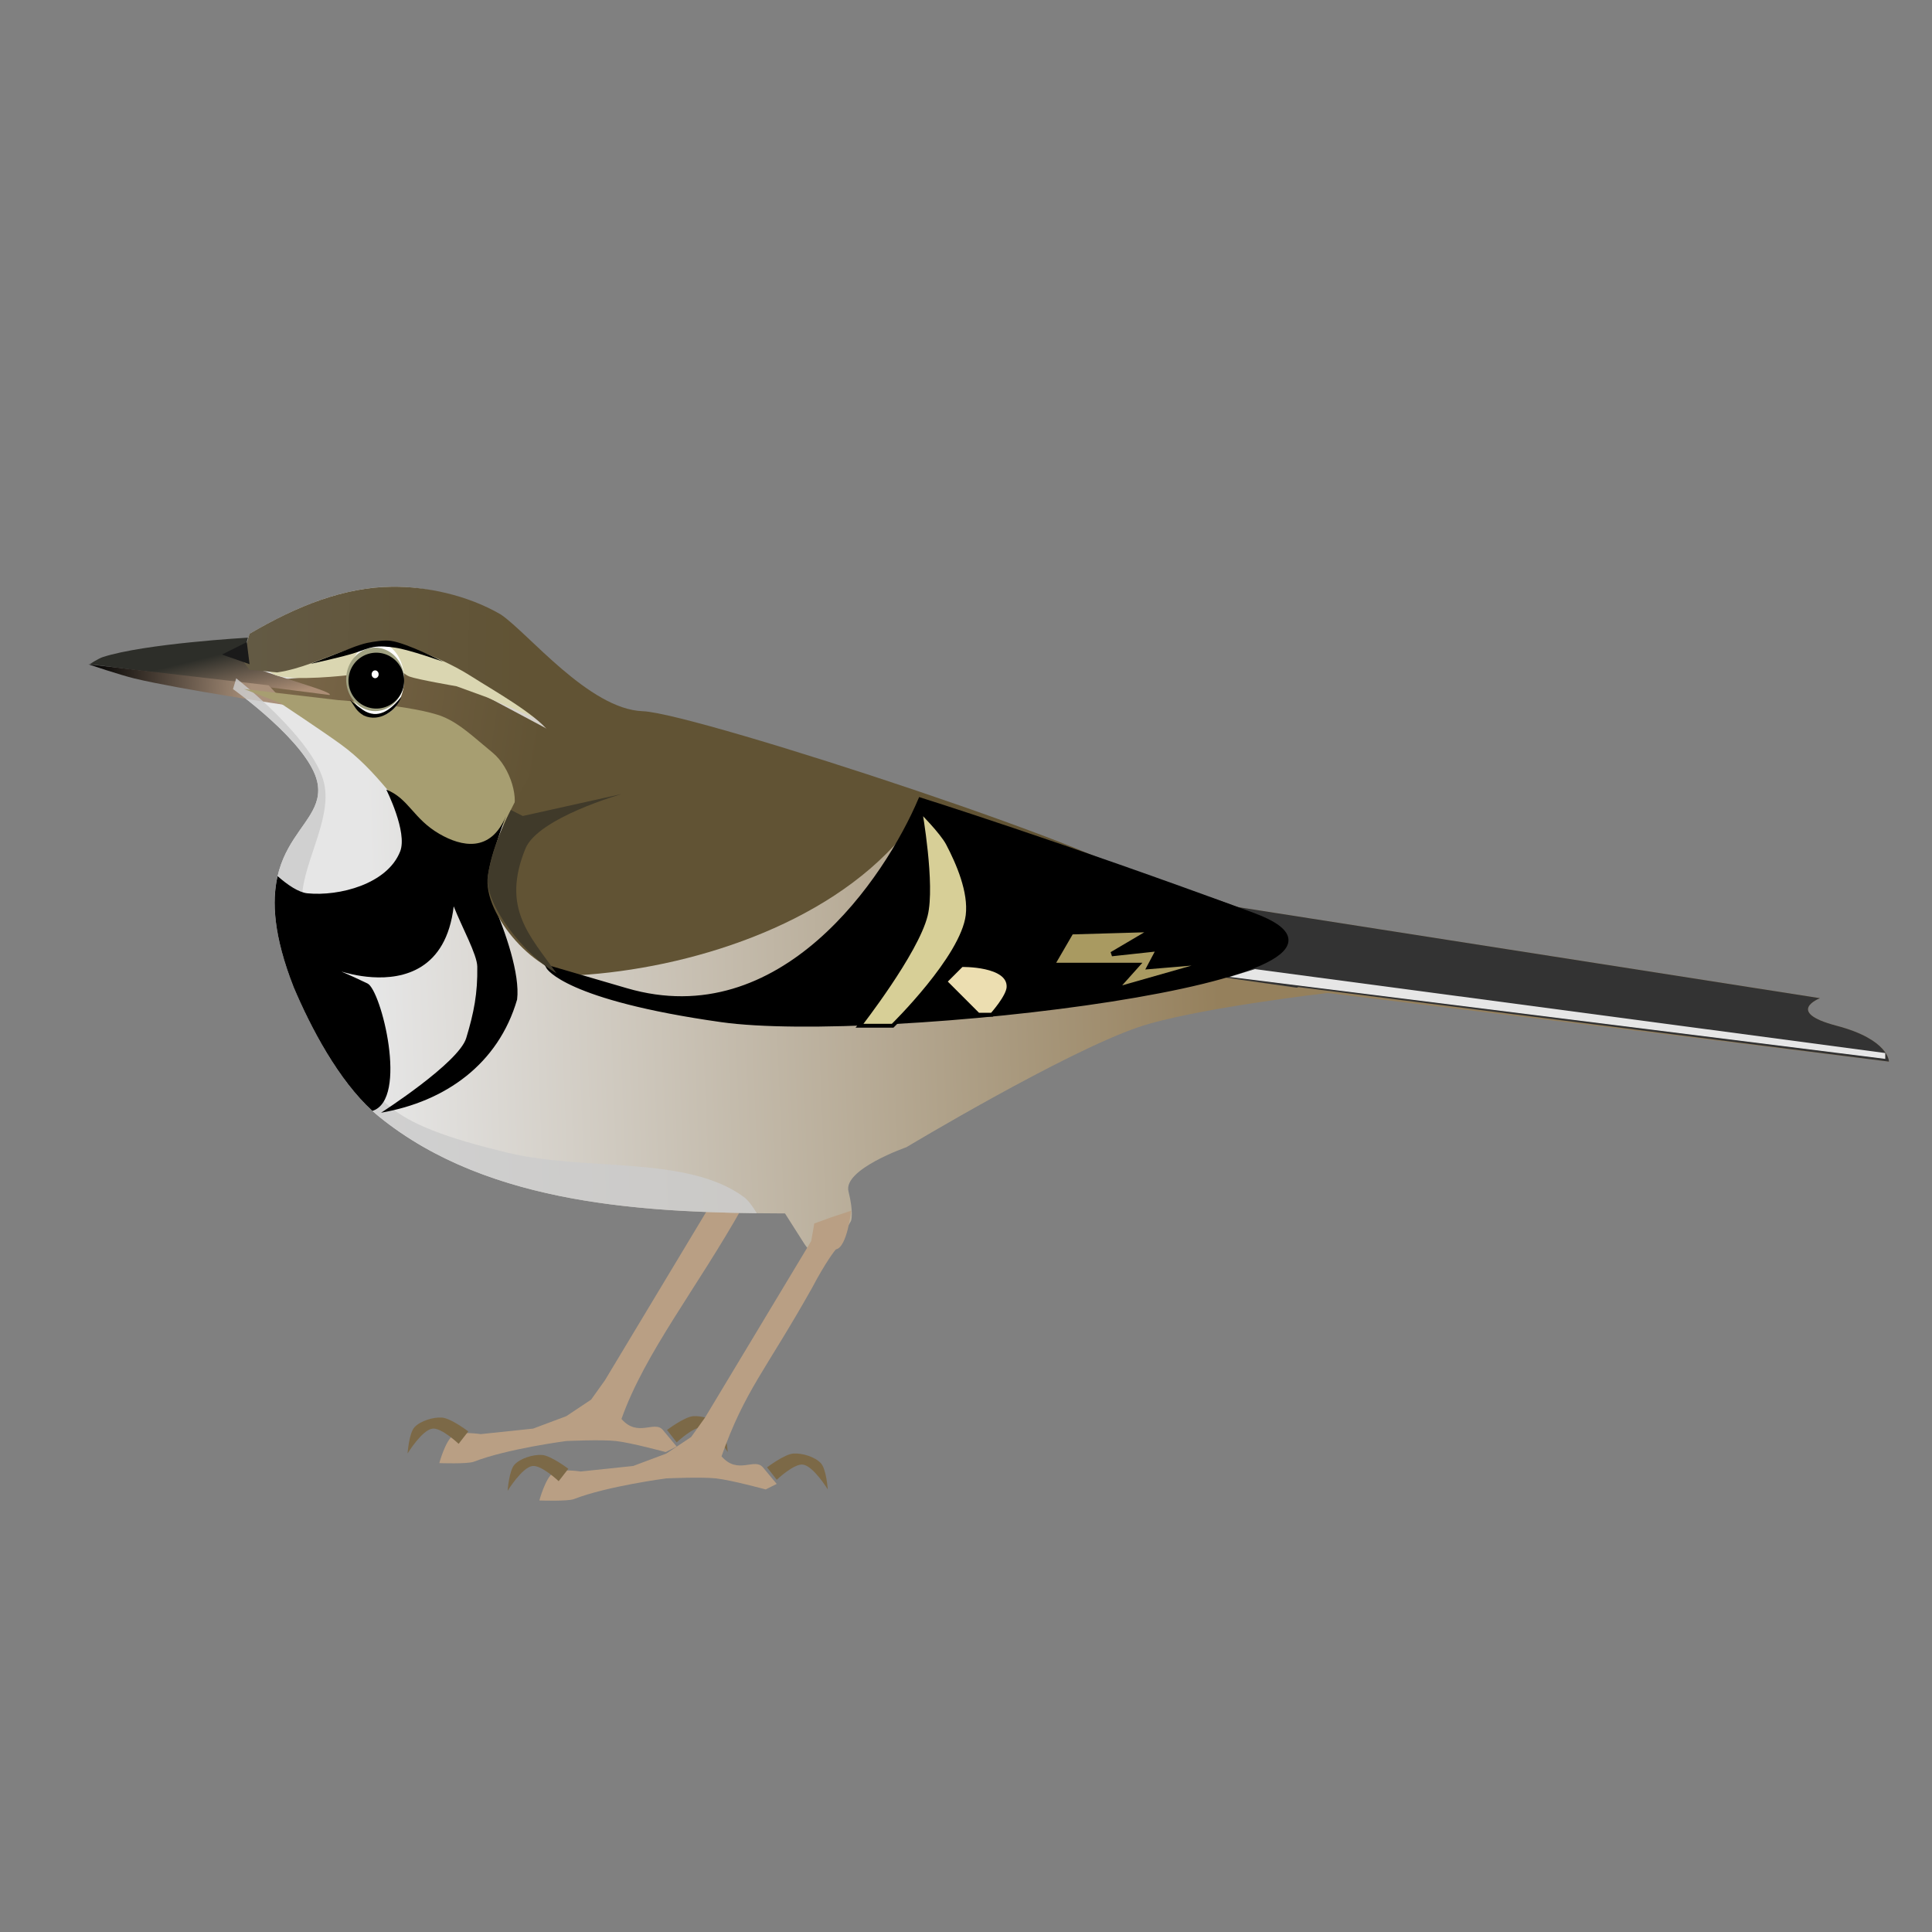 <?xml version="1.0" encoding="UTF-8" standalone="no"?>
<!-- Created with Inkscape (http://www.inkscape.org/) -->
<svg
   xmlns:dc="http://purl.org/dc/elements/1.1/"
   xmlns:cc="http://creativecommons.org/ns#"
   xmlns:rdf="http://www.w3.org/1999/02/22-rdf-syntax-ns#"
   xmlns:svg="http://www.w3.org/2000/svg"
   xmlns="http://www.w3.org/2000/svg"
   xmlns:xlink="http://www.w3.org/1999/xlink"
   xmlns:sodipodi="http://sodipodi.sourceforge.net/DTD/sodipodi-0.dtd"
   xmlns:inkscape="http://www.inkscape.org/namespaces/inkscape"
   version="1.0"
   width="500"
   height="500"
   id="svg2"
   sodipodi:version="0.32"
   inkscape:version="0.46"
   sodipodi:docname="Forestwagtail.svg"
   inkscape:output_extension="org.inkscape.output.svg.inkscape">
  <rect width="100%" height="100%" fill="#808080" stroke="none"/>
  <sodipodi:namedview
     inkscape:window-height="722"
     inkscape:window-width="642"
     inkscape:pageshadow="2"
     inkscape:pageopacity="0.0"
     guidetolerance="10.0"
     gridtolerance="10.0"
     objecttolerance="10.0"
     borderopacity="1.0"
     bordercolor="#666666"
     pagecolor="#ffffff"
     id="base"
     showgrid="false"
     inkscape:zoom="1.848"
     inkscape:cx="104.83431"
     inkscape:cy="324.73423"
     inkscape:window-x="98"
     inkscape:window-y="49"
     inkscape:current-layer="svg2" />
  <defs
     id="defs4">
    <inkscape:perspective
       sodipodi:type="inkscape:persp3d"
       inkscape:vp_x="-50 : 600 : 1"
       inkscape:vp_y="0 : 1000 : 0"
       inkscape:vp_z="700 : 600 : 1"
       inkscape:persp3d-origin="300 : 400 : 1"
       id="perspective71" />
    <linearGradient
       id="linearGradient2552">
      <stop
         id="stop2554"
         style="stop-color:#e6e6e6;stop-opacity:1"
         offset="0" />
      <stop
         id="stop2556"
         style="stop-color:#95805c;stop-opacity:1"
         offset="1" />
    </linearGradient>
    <linearGradient
       id="linearGradient2536">
      <stop
         id="stop2538"
         style="stop-color:#000000;stop-opacity:1"
         offset="0" />
      <stop
         id="stop2540"
         style="stop-color:#211d1a;stop-opacity:0"
         offset="1" />
    </linearGradient>
    <linearGradient
       id="linearGradient2509">
      <stop
         id="stop2511"
         style="stop-color:#615334;stop-opacity:1"
         offset="0" />
      <stop
         id="stop2513"
         style="stop-color:#826d50;stop-opacity:1"
         offset="1" />
    </linearGradient>
    <linearGradient
       id="linearGradient2497">
      <stop
         id="stop2499"
         style="stop-color:#615334;stop-opacity:1"
         offset="0" />
      <stop
         id="stop2501"
         style="stop-color:#645c49;stop-opacity:1"
         offset="1" />
    </linearGradient>
    <linearGradient
       id="linearGradient2454">
      <stop
         id="stop2456"
         style="stop-color:#aa917b;stop-opacity:1"
         offset="0" />
      <stop
         id="stop2458"
         style="stop-color:#000000;stop-opacity:1"
         offset="1" />
    </linearGradient>
    <linearGradient
       id="linearGradient2446">
      <stop
         id="stop2448"
         style="stop-color:#2d2e29;stop-opacity:1"
         offset="0" />
      <stop
         id="stop2450"
         style="stop-color:#ac8e76;stop-opacity:1"
         offset="1" />
    </linearGradient>
    <inkscape:perspective
       id="perspective10" />
    <inkscape:perspective
       id="perspective2395" />
    <inkscape:perspective
       id="perspective2408" />
    <inkscape:perspective
       id="perspective2421" />
    <inkscape:perspective
       id="perspective2434" />
    <linearGradient
       x1="-142.5"
       y1="35.934"
       x2="-140.714"
       y2="50.005"
       id="linearGradient2466"
       xlink:href="#linearGradient2446"
       gradientUnits="userSpaceOnUse" />
    <linearGradient
       x1="-132.5"
       y1="47.362"
       x2="-174.071"
       y2="39.148"
       id="linearGradient2468"
       xlink:href="#linearGradient2454"
       gradientUnits="userSpaceOnUse"
       gradientTransform="translate(-1.786,-0.714)" />
    <linearGradient
       x1="35.714"
       y1="178.076"
       x2="-57.857"
       y2="176.624"
       id="linearGradient2503"
       xlink:href="#linearGradient2497"
       gradientUnits="userSpaceOnUse" />
    <linearGradient
       x1="37.857"
       y1="203.791"
       x2="-53.571"
       y2="190.219"
       id="linearGradient2515"
       xlink:href="#linearGradient2509"
       gradientUnits="userSpaceOnUse" />
    <linearGradient
       x1="8.562"
       y1="224.332"
       x2="50.628"
       y2="293.781"
       id="linearGradient2542"
       xlink:href="#linearGradient2536"
       gradientUnits="userSpaceOnUse" />
    <linearGradient
       x1="-4.004"
       y1="265.628"
       x2="214.286"
       y2="257.362"
       id="linearGradient2550"
       xlink:href="#linearGradient2552"
       gradientUnits="userSpaceOnUse" />
  </defs>
  <g
     id="g2443">
    <g
       id="layer1">
      <g
         id="g2597"
         transform="translate(101.015,-4.041)">
        <g
           id="g2576"
           transform="translate(592.679,166.043)">
          <path
             style="fill:#b99f84;fill-opacity:1;fill-rule:evenodd;stroke:none;stroke-width:1px;stroke-linecap:butt;stroke-linejoin:miter;stroke-opacity:1"
             id="path2578"
             d="M -580,216.648 C -580,216.648 -572.669,216.913 -571.071,216.291 C -562.438,212.929 -547.143,210.934 -547.143,210.934 C -547.143,210.934 -538.12,210.513 -534.286,210.934 C -530.358,211.365 -521.429,213.791 -521.429,213.791 L -518.571,212.362 L -522.143,208.076 C -524.298,205.49 -528.63,210.107 -532.857,205.219 C -526.788,188.095 -513.437,171.586 -501.429,150.219 C -497.857,143.434 -503.363,151.676 -503.214,151.648 C -500.338,151.108 -497.143,141.648 -497.143,141.648 L -504.643,143.434 L -510,143.434 L -509.643,149.505 L -537.143,195.219 L -540.714,200.219 L -547.143,204.505 L -555.714,207.719 L -569.286,209.148 C -569.286,209.148 -574.632,208.332 -576.429,209.505 C -578.434,210.815 -580,216.648 -580,216.648 z" />
          <path
             style="fill:#7c6947;fill-opacity:1;fill-rule:evenodd;stroke:none;stroke-width:1px;stroke-linecap:butt;stroke-linejoin:miter;stroke-opacity:1"
             id="path2580"
             d="M -521.071,208.076 C -521.071,208.076 -516.58,204.675 -514.286,204.505 C -512.022,204.337 -508.683,205.337 -507.143,207.005 C -505.715,208.551 -505.357,213.791 -505.357,213.791 C -505.357,213.791 -509.081,207.717 -511.786,207.362 C -514.118,207.057 -518.571,211.291 -518.571,211.291 L -521.071,208.076 z" />
          <path
             style="fill:#7c6947;fill-opacity:1;fill-rule:evenodd;stroke:none;stroke-width:1px;stroke-linecap:butt;stroke-linejoin:miter;stroke-opacity:1"
             id="path2582"
             d="M -572.5,208.443 C -572.5,208.443 -576.992,205.041 -579.286,204.871 C -581.55,204.704 -584.888,205.704 -586.429,207.371 C -587.857,208.918 -588.214,214.157 -588.214,214.157 C -588.214,214.157 -584.49,208.083 -581.786,207.728 C -579.453,207.423 -575,211.657 -575,211.657 L -572.5,208.443 z" />
        </g>
        <path
           sodipodi:nodetypes="ccssccsccscscscscscc"
           style="fill:url(#linearGradient2550);fill-opacity:1;fill-rule:evenodd;stroke:none;stroke-width:1px;stroke-linecap:butt;stroke-linejoin:miter;stroke-opacity:1"
           id="path2444"
           d="M -36.429,168.076 C -15.526,155.772 4.909,150.525 26.429,163.076 C 33.475,167.813 45.411,183.651 51.786,187.005 C 62.076,192.42 72.857,191.648 119.286,205.934 C 181.696,225.137 219.286,238.791 219.286,238.791 L 370,262.362 C 370,262.362 360.714,265.934 374.286,269.505 C 387.857,273.076 387.857,278.791 387.857,278.791 L 242.576,261.02 C 242.576,261.02 207.756,265.057 193.63,269.865 C 174.426,276.402 133.571,300.934 133.571,300.934 C 133.571,300.934 117.143,306.648 118.571,312.362 C 120,318.076 119.235,319.99 119.235,319.99 C 119.235,319.99 112.143,333.791 107.143,325.934 C 102.143,318.076 102.143,318.076 102.143,318.076 C 67.217,317.944 25.799,316.285 -2.857,293.076 C -12.468,285.293 -20.174,270.912 -25,259.505 C -39.924,221.436 -15.88,219.597 -18.929,206.291 C -21.24,196.203 -40.714,182.362 -40.714,182.362 L -36.429,168.076 z" />
        <path
           style="fill:url(#linearGradient2515);fill-opacity:1;fill-rule:evenodd;stroke:none;stroke-width:1px;stroke-linecap:butt;stroke-linejoin:miter;stroke-opacity:1"
           id="path2507"
           d="M -30,183.791 L -9.286,185.934 C -9.286,185.934 6.135,187.652 11.429,189.505 C 20.918,192.916 26.985,201.578 31.429,210.219 C 33.715,215.232 28.929,224.505 28.929,224.505 C 38.455,224.231 47.585,219.142 50.714,209.505 L 50.714,198.076 L 18.571,180.934 L 7.857,178.076 L -16.429,178.791 L -32.143,180.219 L -30,183.791 z" />
        <g
           id="g2462"
           transform="matrix(0.994,-0.114,0.114,0.994,92.214,121.671)">
          <path
             style="fill:url(#linearGradient2466);fill-opacity:1;fill-rule:evenodd;stroke:none;stroke-width:1px;stroke-linecap:butt;stroke-linejoin:miter;stroke-opacity:1"
             id="path2440"
             d="M -133.571,32.362 C -133.571,32.362 -160.295,30.823 -171.429,33.076 C -172.56,33.305 -175,34.505 -175,34.505 L -114.286,49.505 C -112.791,48.907 -127.536,43.215 -134.286,39.505 C -136.201,38.452 -133.571,32.362 -133.571,32.362 z" />
          <path
             style="fill:url(#linearGradient2468);fill-opacity:1;fill-rule:evenodd;stroke:none;stroke-width:1px;stroke-linecap:butt;stroke-linejoin:miter;stroke-opacity:1"
             id="path2442"
             d="M -175.357,34.505 C -175.357,34.505 -167.444,38.221 -163.929,39.505 C -152.593,43.646 -125.357,50.934 -125.357,50.934 L -129.643,45.219 L -175.357,34.505 z" />
        </g>
        <path
           sodipodi:nodetypes="ccscscsssssc"
           style="opacity:0.838;fill:#cccccc;fill-opacity:1;fill-rule:evenodd;stroke:none;stroke-width:1px;stroke-linecap:butt;stroke-linejoin:miter;stroke-opacity:1"
           id="path2590"
           d="M -39.875,179.594 L -40.719,182.375 C -40.719,182.375 -21.249,196.193 -18.938,206.281 C -15.889,219.587 -39.924,221.431 -25,259.5 C -20.174,270.907 -12.454,285.279 -2.844,293.062 C 23.839,314.673 61.576,317.623 94.844,318.031 C 93.764,316.227 92.616,314.64 91.438,313.781 C 76.63,302.988 50.799,307.256 30.427,302.375 C -2.419,294.505 -4.349,288.398 -11.438,272.375 C -15.824,262.46 -22.075,248.877 -22.844,238.062 C -23.523,228.503 -14.858,216.422 -17.156,206.656 C -19.817,195.35 -39.192,180.127 -39.875,179.594 z" />
        <path
           style="fill:#dad6b1;fill-opacity:1;fill-rule:evenodd;stroke:none;stroke-width:1px;stroke-linecap:butt;stroke-linejoin:miter;stroke-opacity:1"
           id="path2505"
           d="M -29.643,178.791 C -24.972,180.421 -11.071,178.791 -11.071,178.791 L 1.429,174.505 C 1.429,174.505 2.229,178.121 5,179.148 C 7.012,179.893 17.143,181.648 17.143,181.648 L 25,184.505 L 40,190.934 L 22.143,174.505 L 5.714,165.934 L -7.857,165.934 L -23.571,171.648 L -34.286,173.791 C -34.286,173.791 -32.29,177.867 -29.643,178.791 z" />
        <path
           style="fill:#a79e71;fill-opacity:1;fill-rule:evenodd;stroke:none;stroke-width:1px;stroke-linecap:butt;stroke-linejoin:miter;stroke-opacity:1"
           id="path2517"
           d="M -28.571,185.934 C -28.571,185.934 -17.474,193.295 -12.857,196.648 C -3.216,203.65 1.28,212.099 10,220.219 C 16.827,226.577 23.622,226.101 31.429,214.505 C 33.536,211.374 31.24,202.716 26.429,198.791 C 21.617,194.865 18.096,191.351 13.571,189.505 C 6.582,186.653 -13.571,185.219 -13.571,185.219 L -37.857,182.362 L -28.571,185.934 z" />
        <path
           sodipodi:nodetypes="csscccscssccscsc"
           id="path2534"
           transform="translate(-101.015,4.041)"
           d="M 99.969,204.344 C 99.969,204.344 105.519,215.351 103.562,220.344 C 100.244,228.813 87.766,232.006 79.562,231.188 C 77.26,230.958 74.457,229.031 71.844,226.75 C 70.343,233.246 70.768,242.122 76,255.469 C 80.525,266.163 87.592,279.465 96.375,287.5 C 105.768,284.55 98.626,256.214 95.125,254.531 C 72.613,243.71 113.515,267.647 117.418,234.561 C 119.576,240.026 123.469,247.032 123.52,250.153 C 123.631,257.063 122.659,262.042 120.656,268.656 C 118.712,275.077 98.625,287.969 98.625,287.969 C 115.288,285.085 128.991,275.344 133.827,258.668 C 134.62,252.16 130.842,241.15 127.438,233.344 C 124.874,227.465 129.479,214.907 130.938,211.219 C 126.968,220.703 119.493,219.154 113.719,215.812 C 106.923,211.88 105.803,206.659 99.969,204.344 z"
           style="fill:#000000;fill-opacity:1;fill-rule:evenodd;stroke:none;stroke-width:1px;stroke-linecap:butt;stroke-linejoin:miter;stroke-opacity:1" />
        <g
           id="g2483"
           transform="translate(-2.857,-47.857)">
          <path
             style="fill:#ffffff;fill-opacity:1;stroke:none;stroke-width:0.1"
             id="path2481"
             transform="matrix(0.645,0,0,0.75,34.539,6.305)"
             d="M -43.571,295.219 A 11.071,12.857 0 1 1 -65.714,295.219 A 11.071,12.857 0 1 1 -43.571,295.219 z" />
          <g
             id="g2476"
             transform="matrix(0.84,0,0,0.92,-217.371,-33.697)">
            <path
               style="fill:#a0a181;fill-opacity:1;stroke:none;stroke-width:0.1"
               id="path2470"
               d="M 266.429,284.148 A 8.929,8.929 0 1 1 248.571,284.148 A 8.929,8.929 0 1 1 266.429,284.148 z" />
            <path
               style="fill:#000000;fill-opacity:1;stroke:none;stroke-width:0.1"
               id="path2472"
               transform="translate(-50.714,-7.143)"
               d="M 317.143,291.648 A 8.571,7.857 0 1 1 300,291.648 A 8.571,7.857 0 1 1 317.143,291.648 z" />
            <path
               style="fill:#ffffff;fill-opacity:1;stroke:none;stroke-width:0.1"
               id="path2474"
               transform="matrix(0.6,0,0,0.6,91.429,95.945)"
               d="M 278.571,311.291 A 1.786,1.786 0 1 1 275,311.291 A 1.786,1.786 0 1 1 278.571,311.291 z" />
          </g>
        </g>
        <path
           style="fill:#333333;fill-opacity:1;fill-rule:evenodd;stroke:none;stroke-width:1px;stroke-linecap:butt;stroke-linejoin:miter;stroke-opacity:1"
           id="path2561"
           d="M 212.438,236.344 C 201.947,242.902 189.906,253.344 189.906,253.344 L 234.594,259.656 L 235,259.5 L 387.844,278.781 C 387.844,278.781 387.853,273.071 374.281,269.5 C 360.71,265.929 370,262.375 370,262.375 L 219.281,238.781 C 219.281,238.781 216.937,237.924 212.438,236.344 z" />
        <path
           sodipodi:nodetypes="ccccccssssccscc"
           style="fill:url(#linearGradient2503);fill-opacity:1;fill-rule:evenodd;stroke:none;stroke-width:1px;stroke-linecap:butt;stroke-linejoin:miter;stroke-opacity:1"
           id="path2495"
           d="M 0.625,155.875 C -11.781,155.956 -24.027,160.757 -36.438,168.062 L -38.438,174.719 L -36.438,177.375 L -29.281,178.062 C -17.007,176.198 -8.784,168.14 4.277,171.286 C 10.129,173.472 15.719,175.72 21.08,179.147 C 26.441,182.575 37.578,188.816 41.067,193.446 C 43.202,196.279 27.804,213.633 25.251,230.674 C 23.742,240.754 38.34,257.039 48.514,256.44 C 77.11,254.755 112.702,243.67 132.205,220.839 L 193.977,232.441 C 197.561,227.689 79.253,188.599 65.341,188.101 C 51.428,187.604 35.627,167.799 28.58,163.062 C 19.838,157.963 9.113,155.819 0.625,155.875 z" />
        <path
           style="fill:#1a1a1a;fill-rule:evenodd;stroke:none;stroke-width:1px;stroke-linecap:butt;stroke-linejoin:miter;stroke-opacity:1"
           id="path2519"
           d="M -37.143,170.219 L -43.571,173.434 L -36.429,175.934 L -37.143,170.219 z" />
        <path
           sodipodi:nodetypes="csscsc"
           style="fill:#000000;fill-rule:evenodd;stroke:#000000;stroke-width:1px;stroke-linecap:butt;stroke-linejoin:miter;stroke-opacity:1"
           id="path2522"
           d="M 40.842,254.352 C 40.842,254.352 45.325,262.371 85.714,268.076 C 126.196,273.795 268.144,257.328 223.276,240.76 C 173.12,222.24 137.143,210.934 137.143,210.934 C 128.435,231.45 101.352,272.032 61.097,260.27 L 40.842,254.352 z" />
        <path
           sodipodi:nodetypes="csccscs"
           style="fill:#d7cf97;fill-opacity:1;fill-rule:evenodd;stroke:#000000;stroke-width:1px;stroke-linecap:butt;stroke-linejoin:miter;stroke-opacity:1"
           id="path2524"
           d="M 144.286,222.362 C 146.965,227.483 150.155,234.842 149.413,240.934 C 148.087,251.83 130,269.505 130,269.505 L 121.429,269.505 C 121.429,269.505 136.157,250.634 138.571,240.934 C 140.541,233.021 137.143,213.791 137.143,213.791 C 137.143,213.791 142.734,219.396 144.286,222.362 z" />
        <path
           style="fill:#ecdeb1;fill-opacity:1;fill-rule:evenodd;stroke:#000000;stroke-width:1px;stroke-linecap:butt;stroke-linejoin:miter;stroke-opacity:1"
           id="path2544"
           d="M 143.571,258.076 L 152.143,266.648 L 155.714,266.648 C 155.714,266.648 159.893,262.002 160,259.505 C 160.257,253.51 147.857,253.791 147.857,253.791 L 143.571,258.076 z" />
        <path
           style="fill:#a99a61;fill-opacity:1;fill-rule:evenodd;stroke:#000000;stroke-width:1.147px;stroke-linecap:butt;stroke-linejoin:miter;stroke-opacity:1"
           id="path2546"
           d="M 176.258,245.293 L 171.329,253.78 L 193.349,253.78 L 187.652,260.146 L 213.187,252.872 L 196.38,254.286 L 198.844,249.638 L 186.703,250.951 L 197.329,244.687 L 176.258,245.293 z" />
        <path
           style="fill:#e6e6e6;fill-rule:evenodd;stroke:none;stroke-width:1px;stroke-linecap:butt;stroke-linejoin:miter;stroke-opacity:1"
           id="path2563"
           d="M 223.749,254.847 L 386.888,276.565 L 386.888,278.08 L 217.183,256.867 L 223.749,254.847 z" />
        <g
           id="g2571"
           transform="translate(618.571,175.714)">
          <path
             sodipodi:nodetypes="cscscccccscccccccccsc"
             style="fill:#b99f84;fill-opacity:1;fill-rule:evenodd;stroke:none;stroke-width:1px;stroke-linecap:butt;stroke-linejoin:miter;stroke-opacity:1"
             id="path2565"
             d="M -580,216.648 C -580,216.648 -572.669,216.913 -571.071,216.291 C -562.438,212.929 -547.143,210.934 -547.143,210.934 C -547.143,210.934 -538.12,210.513 -534.286,210.934 C -530.358,211.365 -521.429,213.791 -521.429,213.791 L -518.571,212.362 L -522.143,208.076 C -524.298,205.49 -528.63,210.107 -532.857,205.219 C -526.788,188.095 -521.472,183.065 -509.464,161.698 C -505.892,154.913 -503.363,151.676 -503.214,151.648 C -500.338,151.108 -499.307,141.648 -499.307,141.648 L -504.643,143.434 L -508.852,144.964 L -509.643,149.505 L -537.143,195.219 L -540.714,200.219 L -547.143,204.505 L -555.714,207.719 L -569.286,209.148 C -569.286,209.148 -574.632,208.332 -576.429,209.505 C -578.434,210.815 -580,216.648 -580,216.648 z" />
          <path
             style="fill:#7c6947;fill-opacity:1;fill-rule:evenodd;stroke:none;stroke-width:1px;stroke-linecap:butt;stroke-linejoin:miter;stroke-opacity:1"
             id="path2567"
             d="M -521.071,208.076 C -521.071,208.076 -516.58,204.675 -514.286,204.505 C -512.022,204.337 -508.683,205.337 -507.143,207.005 C -505.715,208.551 -505.357,213.791 -505.357,213.791 C -505.357,213.791 -509.081,207.717 -511.786,207.362 C -514.118,207.057 -518.571,211.291 -518.571,211.291 L -521.071,208.076 z" />
          <path
             style="fill:#7c6947;fill-opacity:1;fill-rule:evenodd;stroke:none;stroke-width:1px;stroke-linecap:butt;stroke-linejoin:miter;stroke-opacity:1"
             id="path2569"
             d="M -572.5,208.443 C -572.5,208.443 -576.992,205.041 -579.286,204.871 C -581.55,204.704 -584.888,205.704 -586.429,207.371 C -587.857,208.918 -588.214,214.157 -588.214,214.157 C -588.214,214.157 -584.49,208.083 -581.786,207.728 C -579.453,207.423 -575,211.657 -575,211.657 L -572.5,208.443 z" />
        </g>
        <path
           sodipodi:nodetypes="cccscsc"
           style="fill:#403a2a;fill-opacity:1;fill-rule:evenodd;stroke:none;stroke-width:1px;stroke-linecap:butt;stroke-linejoin:miter;stroke-opacity:1"
           id="path2595"
           d="M 60,209.5 L 34.281,215.219 L 31.188,213.656 C 28.517,218.974 26.125,224.846 25.25,230.688 C 24.144,238.075 35.038,251.437 43.022,255.945 C 36.104,246.169 28.685,239.108 34.953,223.688 C 38.222,215.649 60,209.5 60,209.5 z" />
      </g>
    </g>
  </g>
  <path
     style="fill:#000000;fill-rule:evenodd;stroke:none;stroke-width:1px;stroke-linecap:butt;stroke-linejoin:miter;stroke-opacity:1"
     d="M 80.357,171.807 L 91.856,167.343 C 91.856,167.343 94.01,166.581 94.968,166.396 C 96.807,166.04 99.337,165.581 101.19,165.855 C 105.514,166.495 114.719,171.266 114.719,171.266 C 114.719,171.266 106.008,168.15 102.273,167.614 C 100.423,167.348 98.432,167.156 96.591,167.478 C 95.251,167.713 93.604,168.374 92.262,168.831 C 88.778,170.02 80.357,171.807 80.357,171.807 z"
     id="path2443"
     sodipodi:nodetypes="ccsscsssc" />
  <path
     style="fill:#000000;fill-rule:evenodd;stroke:none;stroke-width:1px;stroke-linecap:butt;stroke-linejoin:miter;stroke-opacity:1"
     d="M 90.503,181.044 C 91.903,182.899 92.12,183.998 94.179,185.198 C 98.247,187.015 102.626,183.923 103.896,180.288 C 101.196,183.645 97.884,186.392 93.869,183.688 C 92.251,182.582 90.503,181.044 90.503,181.044 z"
     id="path2445"
     sodipodi:nodetypes="ccccc" />
</svg>
